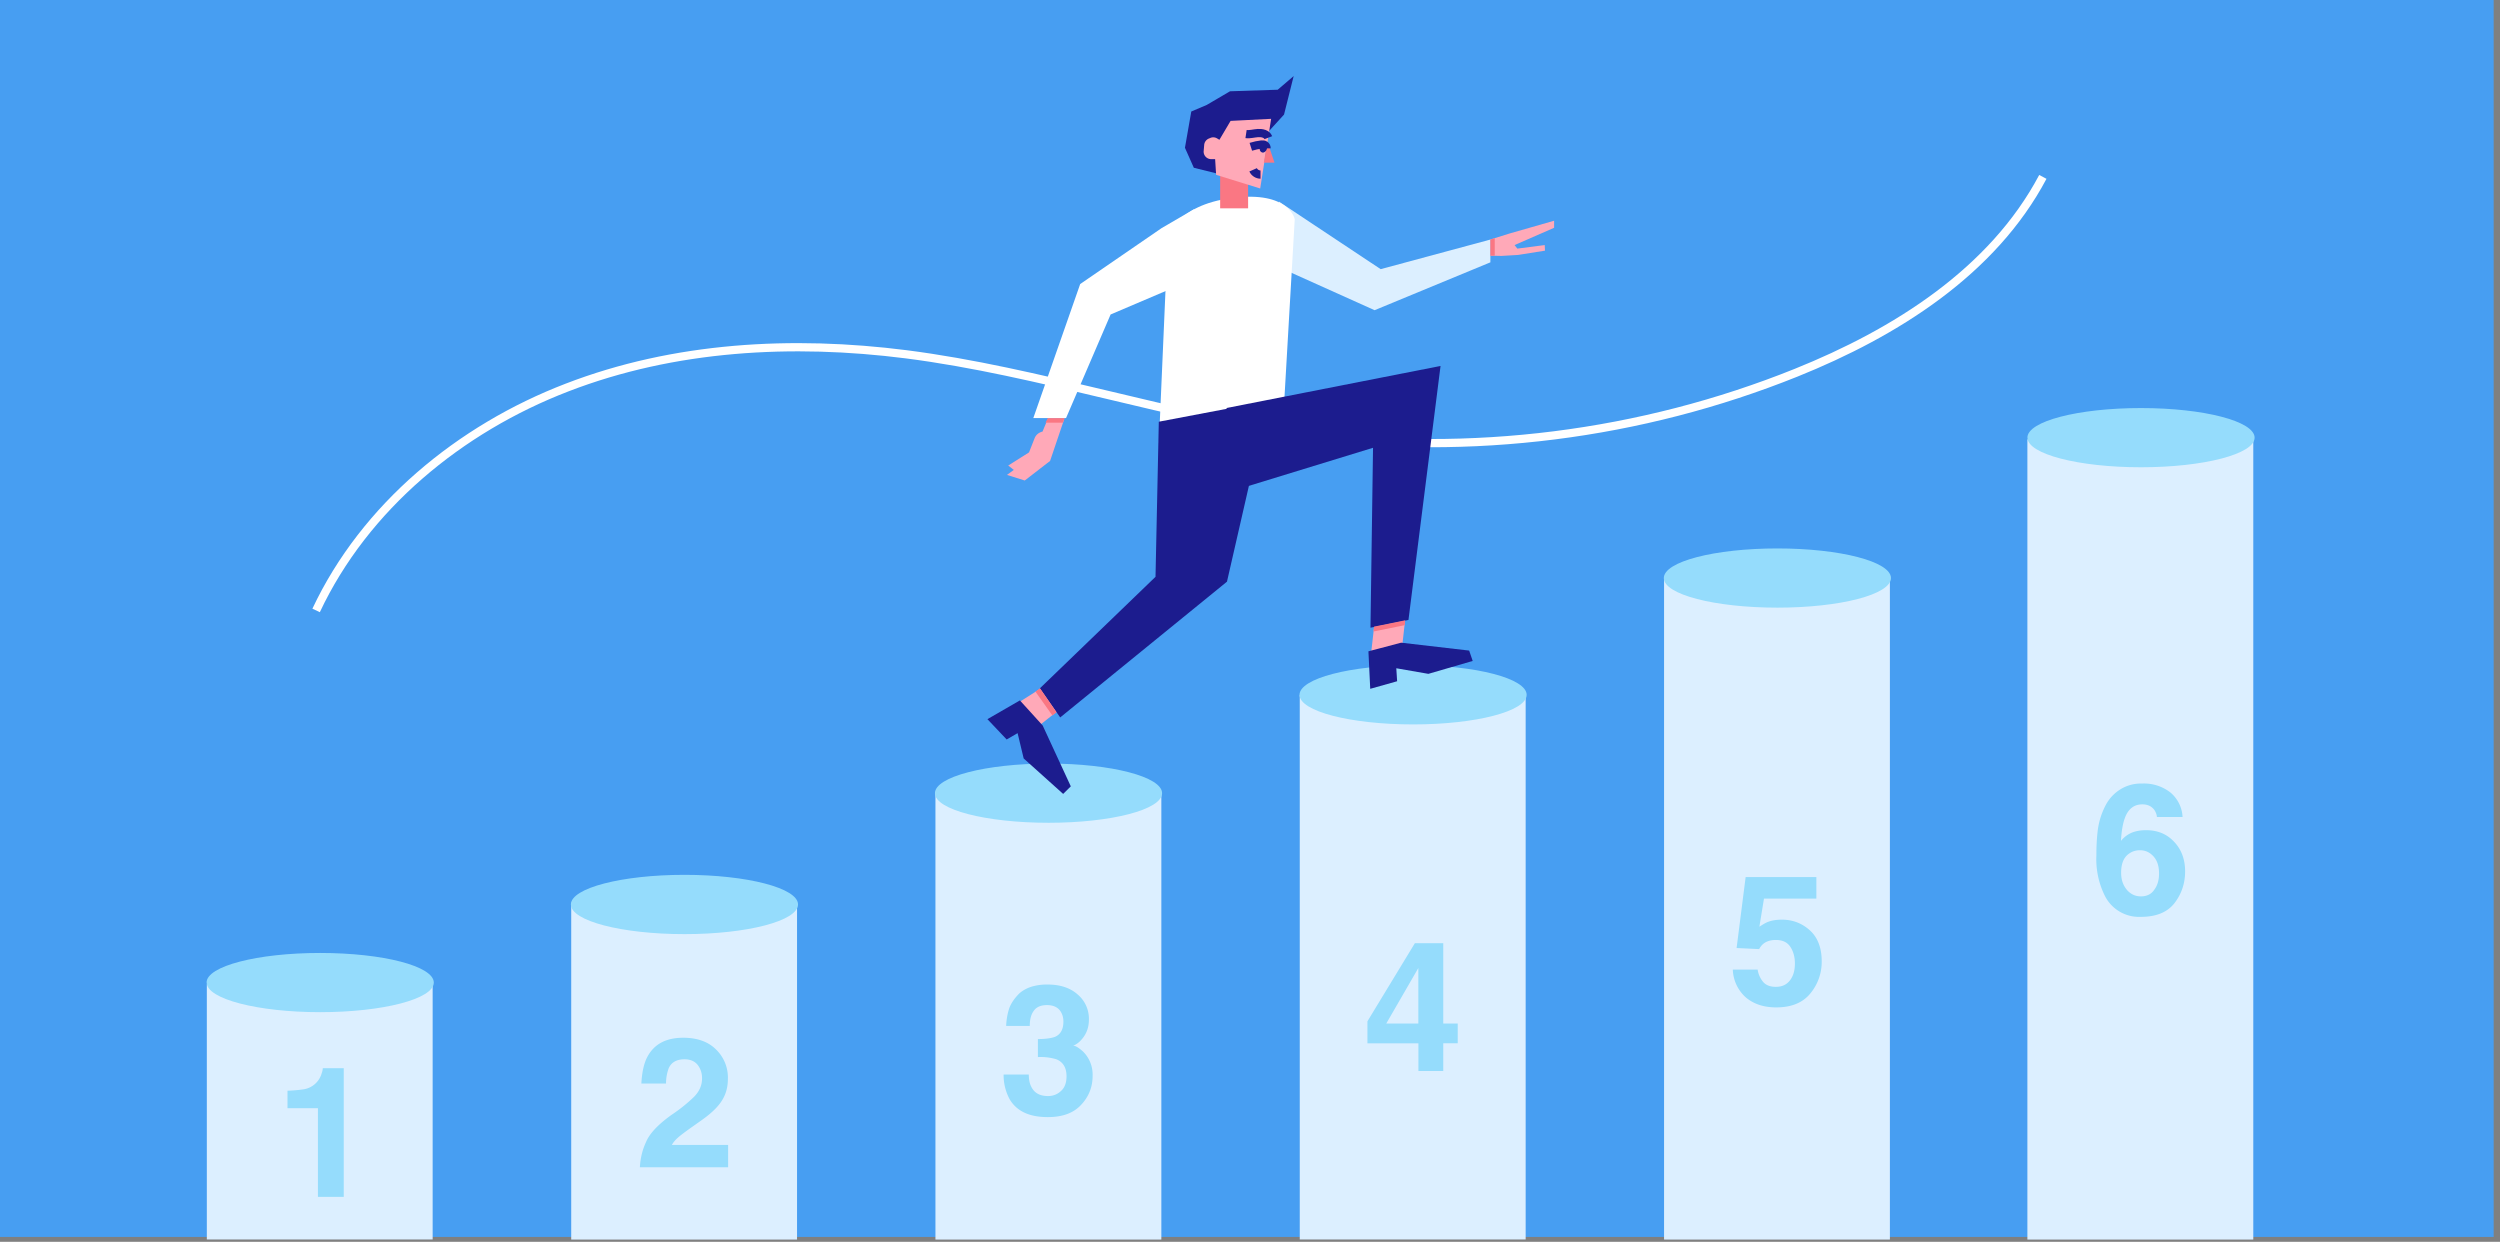 <svg xmlns="http://www.w3.org/2000/svg" xmlns:xlink="http://www.w3.org/1999/xlink" width="304" height="151" viewBox="0 0 304 151"><rect x="0" y="0" width="304" height="151" fill="#808080" stroke="none"/><defs><path id="a" d="M34 5448.41V5298h303.23v150.41z"/><path id="b" d="M280.53 5448.73v-97.3H308v97.3z"/><path id="c" d="M236.35 5448.73v-80.37h27.46v80.37z"/><path id="d" d="M192.05 5448.72v-66.23h27.47v66.23z"/><path id="e" d="M147.75 5448.73v-54.34h27.47v54.34z"/><path id="f" d="M103.46 5448.73v-40.96h27.46v40.96z"/><path id="g" d="M59.15 5448.72v-31.03h27.46v31.03z"/><path id="h" d="M59.12 5417.48c0-2 6.19-3.6 13.81-3.6 7.63 0 13.82 1.6 13.82 3.6 0 1.99-6.19 3.6-13.82 3.6-7.62 0-13.8-1.61-13.8-3.6z"/><path id="i" d="M103.42 5407.98c0-1.99 6.18-3.6 13.81-3.6 7.63 0 13.81 1.61 13.81 3.6 0 2-6.18 3.61-13.8 3.61-7.64 0-13.82-1.61-13.82-3.6z"/><path id="j" d="M147.69 5394.45c0-1.99 6.18-3.6 13.81-3.6 7.63 0 13.81 1.61 13.81 3.6 0 2-6.18 3.6-13.8 3.6-7.64 0-13.82-1.6-13.82-3.6z"/><path id="k" d="M192.02 5382.5c0-2 6.19-3.61 13.82-3.61 7.62 0 13.8 1.61 13.8 3.6 0 2-6.18 3.6-13.8 3.6-7.63 0-13.82-1.6-13.82-3.6z"/><path id="l" d="M236.32 5368.29c0-2 6.18-3.6 13.81-3.6 7.63 0 13.81 1.6 13.81 3.6s-6.18 3.6-13.8 3.6c-7.64 0-13.82-1.6-13.82-3.6z"/><path id="m" d="M280.53 5351.22c0-2 6.19-3.6 13.81-3.6 7.63 0 13.82 1.6 13.82 3.6 0 1.99-6.19 3.6-13.82 3.6-7.62 0-13.8-1.61-13.8-3.6z"/><path id="n" d="M68.96 5432.73v-2.1a16.5 16.5 0 0 0 2.03-.18 2.72 2.72 0 0 0 2.13-1.95c.1-.27.13-.49.13-.61h2.55v15.65h-3.14v-10.78h-3.7z"/><path id="o" d="M112.55 5436.89c.43-1.05 1.48-2.16 3.12-3.33a19.29 19.29 0 0 0 2.74-2.2c.65-.67.96-1.4.96-2.24 0-.65-.19-1.2-.56-1.66-.37-.44-.9-.65-1.57-.65-.93 0-1.57.34-1.91 1.05a5.3 5.3 0 0 0-.34 1.9h-3c.07-1.32.29-2.4.72-3.23.83-1.57 2.28-2.34 4.37-2.34 1.67 0 3 .46 3.95 1.39a4.74 4.74 0 0 1 1.48 3.63c0 1.17-.34 2.19-1.05 3.08-.46.59-1.2 1.27-2.25 2l-1.23.87c-.77.55-1.3.95-1.57 1.2-.28.25-.53.53-.71.86h6.84v2.72h-10.73c.06-1.11.31-2.13.74-3.05z"/><path id="p" d="M159.1 5428.6c0 .62.09 1.14.3 1.54.37.77 1.05 1.14 2.04 1.14.62 0 1.14-.21 1.57-.61.46-.4.68-1.02.68-1.79 0-1.02-.4-1.73-1.23-2.07a6.66 6.66 0 0 0-2.25-.27v-2.19c.98 0 1.7-.12 2.1-.28.67-.3 1-.92 1-1.85 0-.58-.18-1.08-.51-1.45-.34-.36-.84-.55-1.48-.55-.74 0-1.27.22-1.6.68-.35.46-.5 1.08-.5 1.85h-2.87c.03-.77.16-1.51.4-2.22.25-.62.65-1.17 1.17-1.7.4-.37.9-.64 1.45-.83a6.5 6.5 0 0 1 2.04-.28c1.5 0 2.71.4 3.6 1.18a3.86 3.86 0 0 1 1.4 3.1c0 .93-.29 1.7-.84 2.35-.34.4-.71.68-1.08.8.28 0 .68.25 1.2.71a3.94 3.94 0 0 1 1.17 2.99c0 1.32-.46 2.5-1.38 3.48-.93 1.02-2.28 1.51-4.07 1.51-2.22 0-3.76-.7-4.63-2.16a6.15 6.15 0 0 1-.74-3.02h3.06z"/><path id="q" d="M206.47 5422.46v-6.75l-3.9 6.75zm4.79 2.4h-1.76v3.37h-3.02v-3.36h-6.2v-2.68l5.77-9.5h3.45v9.77h1.76v2.4z"/><path id="r" d="M247.73 5415.9a3 3 0 0 0 .7 1.54c.34.37.84.56 1.51.56.78 0 1.33-.28 1.73-.8.4-.53.59-1.2.59-2.04 0-.8-.19-1.48-.56-2.03-.37-.56-.95-.83-1.76-.83-.37 0-.7.06-.95.15-.5.18-.83.5-1.08.96l-2.74-.13 1.1-8.63h8.6v2.62h-6.37l-.56 3.42c.46-.3.83-.52 1.11-.61.43-.16.99-.25 1.63-.25 1.3 0 2.44.43 3.4 1.3.95.86 1.44 2.12 1.44 3.79a6 6 0 0 1-1.38 3.88c-.93 1.14-2.31 1.7-4.16 1.7-1.48 0-2.72-.4-3.67-1.2a4.74 4.74 0 0 1-1.6-3.4h3.02z"/><path id="s" d="M292.62 5406.2c.46.52 1.01.8 1.72.8.68 0 1.24-.25 1.6-.78.4-.52.6-1.17.6-2 0-.92-.23-1.6-.69-2.1-.46-.49-.98-.73-1.63-.73-.53 0-.99.15-1.39.46-.62.46-.9 1.23-.9 2.28 0 .86.25 1.54.69 2.06zm3.66-8.82c0-.25-.09-.52-.27-.83-.34-.5-.84-.74-1.51-.74-.99 0-1.73.55-2.13 1.7-.22.6-.4 1.53-.46 2.74a3.4 3.4 0 0 1 1.32-1c.5-.2 1.08-.3 1.73-.3 1.39 0 2.53.46 3.42 1.42.9.95 1.33 2.16 1.33 3.6 0 1.45-.44 2.75-1.3 3.86-.86 1.1-2.22 1.66-4.07 1.66a4.66 4.66 0 0 1-4.34-2.46 9.99 9.99 0 0 1-1.08-5c0-1.2.06-2.15.15-2.92a9 9 0 0 1 1.05-3.33 4.97 4.97 0 0 1 1.76-1.82 4.7 4.7 0 0 1 2.59-.68 5.2 5.2 0 0 1 3.48 1.11 4.15 4.15 0 0 1 1.45 2.96h-3.12z"/><path id="t" d="M72.44 5372.23c5.92-12.6 17.48-22.1 30.52-27.11 13.04-5.03 27.38-5.8 41.22-4.04 16.37 2.1 32.12 7.64 48.46 9.8 20.13 2.65 40.9.03 59.75-7.55 12.11-4.87 23.92-12.3 30.02-23.82"/><path id="u" d="M189.5 5322.5l12.39 8.23 13.34-3.6v2.77l-14.08 5.82-10.67-4.8z"/><path id="v" d="M174.92 5351.84l1.08-24.87s.86-4 7.83-4.9c6.96-.9 7.61 2.59 7.61 2.59l-1.42 24.62z"/><path id="w" d="M201.08 5374.33l-.43 3.76 3.76-.64.43-3.86z"/><path id="x" d="M200.4 5377.2l.22 4.56 3.27-.92-.1-1.58 3.9.68 5.39-1.57-.43-1.26-8.27-.96z"/><path id="y" d="M163.85 5379.63l-6.48 4.1 2.26 3.08 5.88-4.65z"/><path id="z" d="M158.02 5383.17l-3.95 2.28 2.34 2.47 1.33-.77.74 3.08 4.8 4.31.93-.92-3.42-7.4z"/><path id="A" d="M188.23 5346.75l-5.03 21.98-20.28 16.51-2.47-3.54 14.06-13.56.4-18.86z"/><path id="B" d="M183.17 5347.61l26-5.11-3.9 30.88-4.62.95.31-21.88-20.31 6.23z"/><path id="C" d="M185.77 5323.33h-3.4v-5.73l3.4.86z"/><path id="D" d="M188.17 5314.09l1.97-2.16 1.17-4.68-1.94 1.66-5.8.19-2.83 1.66-1.88.8-.77 4.41 1.08 2.43 2.74.68 3.33-3.33z"/><path id="E" d="M181.88 5319.26l5.36 1.66 1.33-8.47-4.93.25-1.36 2.3-.3-.18a.89.89 0 0 0-.84-.03l-.15.06a.92.92 0 0 0-.56.77l-.06.71a.91.91 0 0 0 .92 1.02h.47z"/><path id="F" d="M215.24 5327.12l2.37-.74 5.37-1.54v.86l-4.81 2.1.34.43 3.33-.43.03.68-3.27.52-2.04.12-1.32-.03z"/><path id="G" d="M179.23 5323.42l-3.98 2.32-9.9 6.8-5.7 16.3h3.98l5.42-12.6 10.4-4.43z"/><path id="H" d="M163.45 5348.85l-1.76 5.2-3.08 2.38-2.16-.68.83-.61-.68-.53 2.53-1.6.68-1.73c.15-.4.52-.7.96-.8l.67-1.6h2z"/><path id="I" d="M188.11 5315.2l.87 2.58h-1.3z"/><path id="J" d="M188.23 5314.74c-.18-.47-.77-.59-1.26-.56-.5.03-.99.19-1.45.12"/><path id="K" d="M188.02 5316.04c0-.38-.34-.51-.6-.47-.42.05-.88.14-1.32.28"/><path id="L" d="M188.1 5315.72c0 .19-.03.37-.12.56-.1.15-.28.3-.46.27a.43.43 0 0 1-.34-.4c-.03-.18.03-.37.1-.55.2-.03.45.03.64.18"/><path id="M" d="M186.38 5318.65c.15.34.52.58.9.58"/><path id="N" d="M215.24 5327.12l.52-.16v2.13h-.52z"/><path id="O" d="M163.44 5348.85l-.18.55h-2.13l.28-.55z"/><path id="P" d="M160.46 5381.7l-.55.4 2.06 2.9.5-.37z"/><path id="Q" d="M201.08 5374.2l-.06.59 3.8-.77.05-.59z"/></defs><use fill="#479ef2" xlink:href="#a" transform="translate(-34 -5298)"/><use fill="#dcefff" xlink:href="#b" transform="translate(-34 -5298)"/><use fill="#dcefff" xlink:href="#c" transform="translate(-34 -5298)"/><use fill="#dcefff" xlink:href="#d" transform="translate(-34 -5298)"/><use fill="#dcefff" xlink:href="#e" transform="translate(-34 -5298)"/><use fill="#dcefff" xlink:href="#f" transform="translate(-34 -5298)"/><use fill="#dcefff" xlink:href="#g" transform="translate(-34 -5298)"/><use fill="#95dcfc" xlink:href="#h" transform="translate(-34 -5298)"/><use fill="#95dcfc" xlink:href="#i" transform="translate(-34 -5298)"/><use fill="#95dcfc" xlink:href="#j" transform="translate(-34 -5298)"/><use fill="#95dcfc" xlink:href="#k" transform="translate(-34 -5298)"/><use fill="#95dcfc" xlink:href="#l" transform="translate(-34 -5298)"/><use fill="#95dcfc" xlink:href="#m" transform="translate(-34 -5298)"/><use fill="#95dcfc" xlink:href="#n" transform="translate(-34 -5298)"/><use fill="#95dcfc" xlink:href="#o" transform="translate(-34 -5298)"/><use fill="#95dcfc" xlink:href="#p" transform="translate(-34 -5298)"/><use fill="#95dcfc" xlink:href="#q" transform="translate(-34 -5298)"/><use fill="#95dcfc" xlink:href="#r" transform="translate(-34 -5298)"/><use fill="#95dcfc" xlink:href="#s" transform="translate(-34 -5298)"/><use fill="#fff" fill-opacity="0" stroke="#fff" stroke-miterlimit="50" xlink:href="#t" transform="translate(-34 -5298)"/><use fill="#dcefff" xlink:href="#u" transform="translate(-34 -5298)"/><use fill="#fff" xlink:href="#v" transform="translate(-34 -5298)"/><use fill="#ffa9b8" xlink:href="#w" transform="translate(-34 -5298)"/><use fill="#1c1c8e" xlink:href="#x" transform="translate(-34 -5298)"/><use fill="#ffa9b8" xlink:href="#y" transform="translate(-34 -5298)"/><use fill="#1c1c8e" xlink:href="#z" transform="translate(-34 -5298)"/><use fill="#1c1c8e" xlink:href="#A" transform="translate(-34 -5298)"/><use fill="#1c1c8e" xlink:href="#B" transform="translate(-34 -5298)"/><use fill="#fa7783" xlink:href="#C" transform="translate(-34 -5298)"/><use fill="#1c1c8e" xlink:href="#D" transform="translate(-34 -5298)"/><use fill="#ffa9b8" xlink:href="#E" transform="translate(-34 -5298)"/><use fill="#ffa9b8" xlink:href="#F" transform="translate(-34 -5298)"/><use fill="#fff" xlink:href="#G" transform="translate(-34 -5298)"/><use fill="#ffa9b8" xlink:href="#H" transform="translate(-34 -5298)"/><use fill="#fa7783" xlink:href="#I" transform="translate(-34 -5298)"/><use fill="#fff" fill-opacity="0" stroke="#1c1c8e" stroke-miterlimit="50" xlink:href="#J" transform="translate(-34 -5298)"/><use fill="#fff" fill-opacity="0" stroke="#1c1c8e" stroke-miterlimit="50" xlink:href="#K" transform="translate(-34 -5298)"/><use fill="#1c1c8e" xlink:href="#L" transform="translate(-34 -5298)"/><use fill="#fff" fill-opacity="0" stroke="#1c1c8e" stroke-miterlimit="50" xlink:href="#M" transform="translate(-34 -5298)"/><use fill="#fa7783" xlink:href="#N" transform="translate(-34 -5298)"/><use fill="#fa7783" xlink:href="#O" transform="translate(-34 -5298)"/><use fill="#fa7783" xlink:href="#P" transform="translate(-34 -5298)"/><g transform="translate(-34 -5298)"><use fill="#fa7783" xlink:href="#Q"/></g></svg>